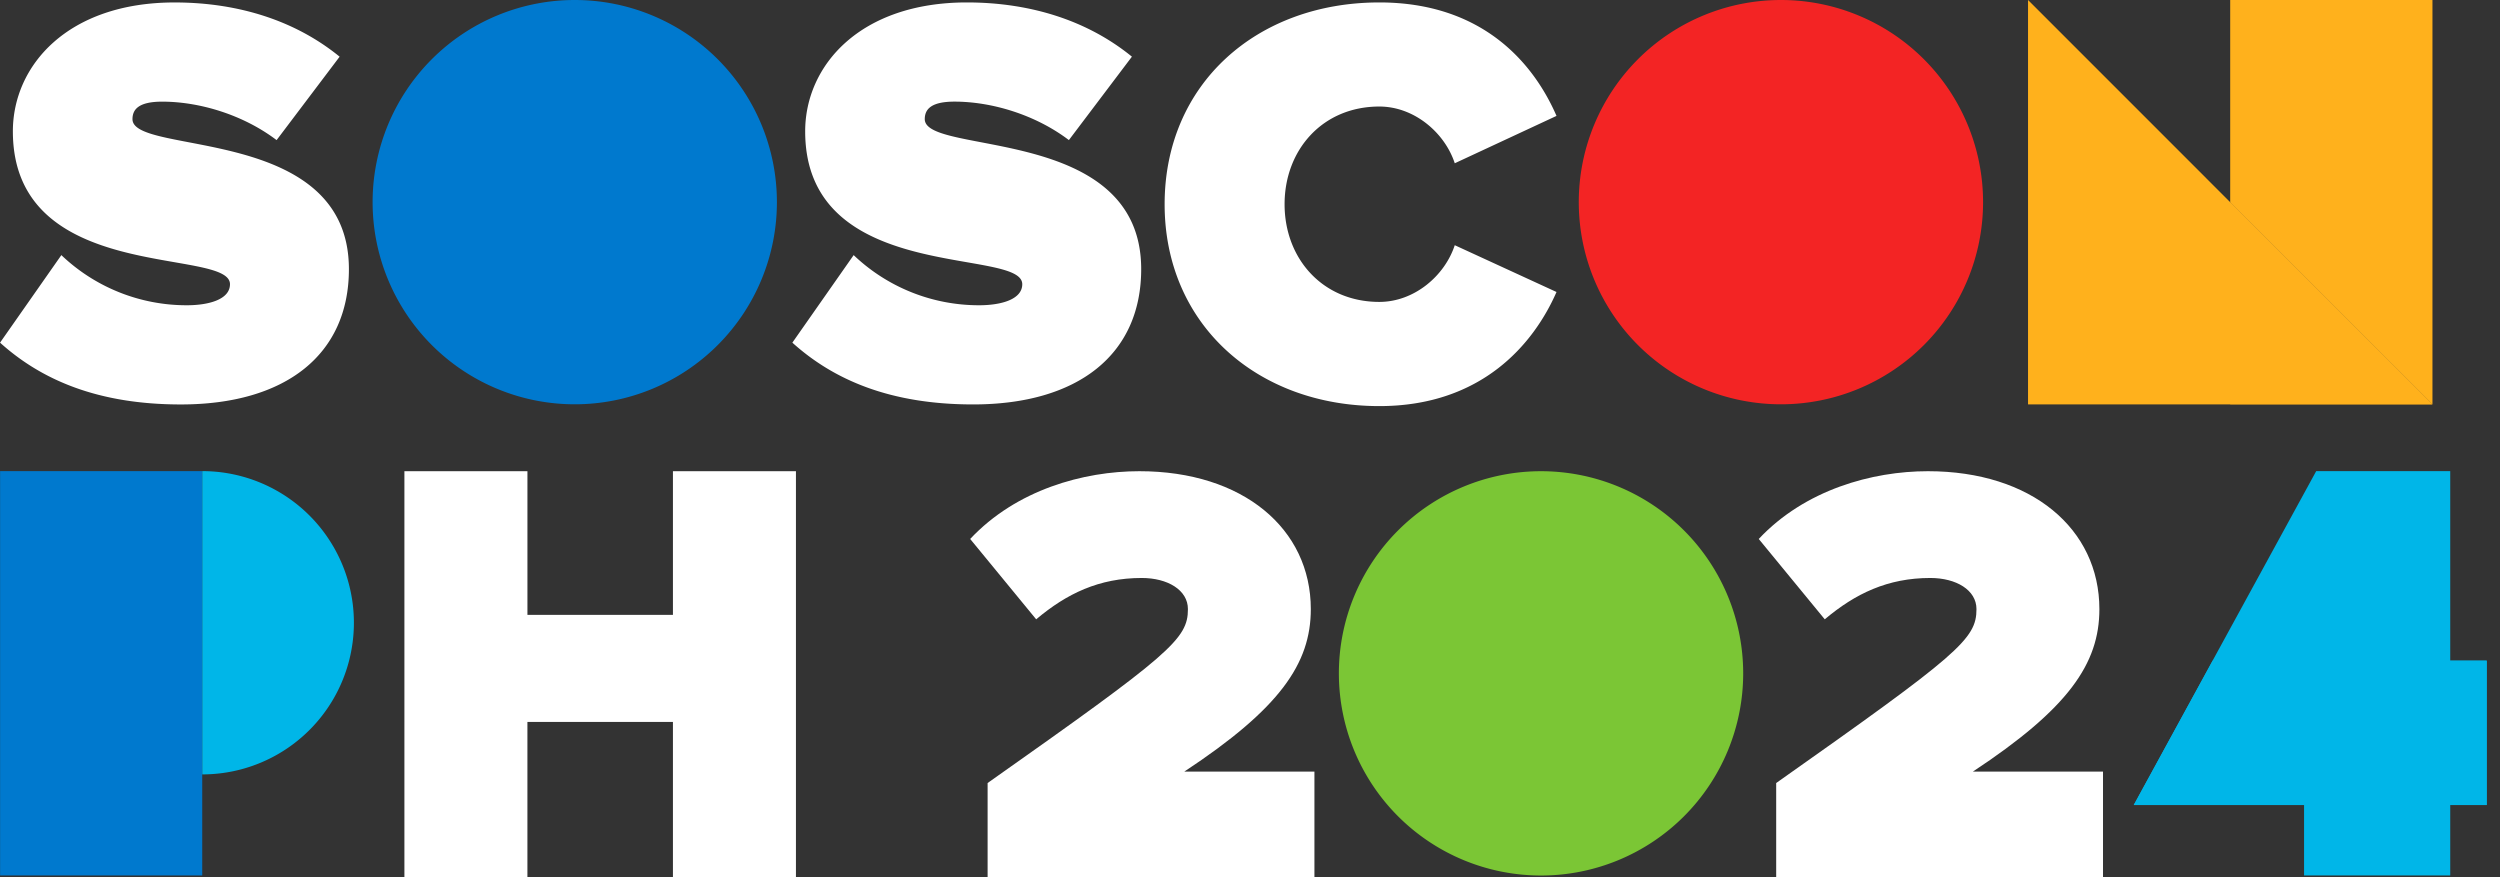<svg width="114" height="40" viewBox="0 0 114 40" fill="none" xmlns="http://www.w3.org/2000/svg">
    <rect x="0" y="0" width="114" height="40" fill="#333333" stroke="none"/>
    <path d="M110.915 18.44H92.478V0l18.437 18.44z" fill="#FFB11C"/>
    <path d="M26.209 18.436a9.218 9.218 0 1 0 0-18.436 9.218 9.218 0 0 0 0 18.436z" fill="#0079CE"/>
    <path opacity=".94" d="M81.21 18.436A9.218 9.218 0 1 0 81.21 0a9.218 9.218 0 0 0 0 18.436z" fill="#FF2324"/>
    <path d="m.004 15.623 2.794-3.99a8.274 8.274 0 0 0 5.719 2.287c1.01 0 1.97-.267 1.97-.96 0-1.703-9.9.026-9.9-6.97C.587 2.986 3.09.112 7.96.112c2.9 0 5.507.825 7.527 2.473l-2.874 3.804c-1.543-1.17-3.537-1.754-5.215-1.754-1.066 0-1.357.346-1.357.799 0 1.678 9.869.24 9.869 6.838 0 3.91-2.9 6.171-7.663 6.171-3.778 0-6.357-1.116-8.246-2.819h.004zM36.133 15.623l2.794-3.99a8.275 8.275 0 0 0 5.718 2.287c1.01 0 1.97-.267 1.97-.96 0-1.703-9.899.026-9.899-6.97 0-3.005 2.503-5.879 7.372-5.879 2.9 0 5.507.825 7.527 2.473l-2.874 3.804c-1.543-1.17-3.538-1.754-5.215-1.754-1.066 0-1.357.346-1.357.799 0 1.678 9.869.24 9.869 6.838 0 3.91-2.9 6.171-7.663 6.171-3.779 0-6.357-1.116-8.246-2.819h.004zM53.107 9.313c0-5.495 4.214-9.202 9.79-9.202 4.665 0 7.015 2.722 8.08 5.174l-4.64 2.16c-.453-1.387-1.843-2.587-3.44-2.587-2.587 0-4.32 1.974-4.32 4.455 0 2.48 1.733 4.454 4.32 4.454 1.601 0 2.988-1.2 3.44-2.586l4.64 2.134c-1.04 2.376-3.415 5.203-8.08 5.203-5.576 0-9.79-3.736-9.79-9.201v-.004z" fill="#fff"/>
    <path d="M110.92 18.436h-9.223V9.218l9.223 9.218z" fill="#FFB11C" style="mix-blend-mode:multiply"/>
    <path d="M110.92 0v18.436l-9.223-9.218V0h9.223z" fill="#FFB11C"/>
    <path d="M9.222 21.483H.004V39.92h9.218V21.483z" fill="#0079CE"/>
    <path d="M9.223 35.313v-13.83a6.915 6.915 0 0 1 0 13.83z" fill="#00B6E8"/>
    <path d="M30.686 40v-7.08H24.05V40h-5.609V21.487h5.61v6.552h6.635v-6.552h5.609V40h-5.61z" fill="#fff"/>
    <path d="M105.07 36.708h-7.773l8.322-15.225h6.112v8.64h1.661v6.585h-1.661v3.212h-6.666v-3.212h.005z" fill="#00B6E8"/>
    <path opacity=".89" d="M70.271 39.924a9.218 9.218 0 1 0 0-18.437 9.218 9.218 0 0 0 0 18.437z" fill="#83D835"/>
    <path d="M45.035 40v-4.294c8.339-5.88 9.134-6.564 9.134-7.93 0-.874-.93-1.42-2.105-1.42-1.94 0-3.42.71-4.814 1.885l-3.01-3.664c2.105-2.244 5.17-3.09 7.714-3.09 4.73 0 7.819 2.625 7.819 6.29 0 2.489-1.42 4.539-5.77 7.409h5.935V40H45.035zM80.994 40v-4.294c8.339-5.88 9.133-6.564 9.133-7.93 0-.874-.93-1.42-2.104-1.42-1.94 0-3.42.71-4.814 1.885l-3.01-3.664c2.105-2.244 5.17-3.09 7.714-3.09 4.73 0 7.819 2.625 7.819 6.29 0 2.489-1.42 4.539-5.77 7.409h5.935V40H80.994z" fill="#fff"/>
    <path d="M113.396 30.127v6.585H97.301l3.597-6.585h12.498z" fill="#00B6E8" style="mix-blend-mode:multiply"/>
</svg>
